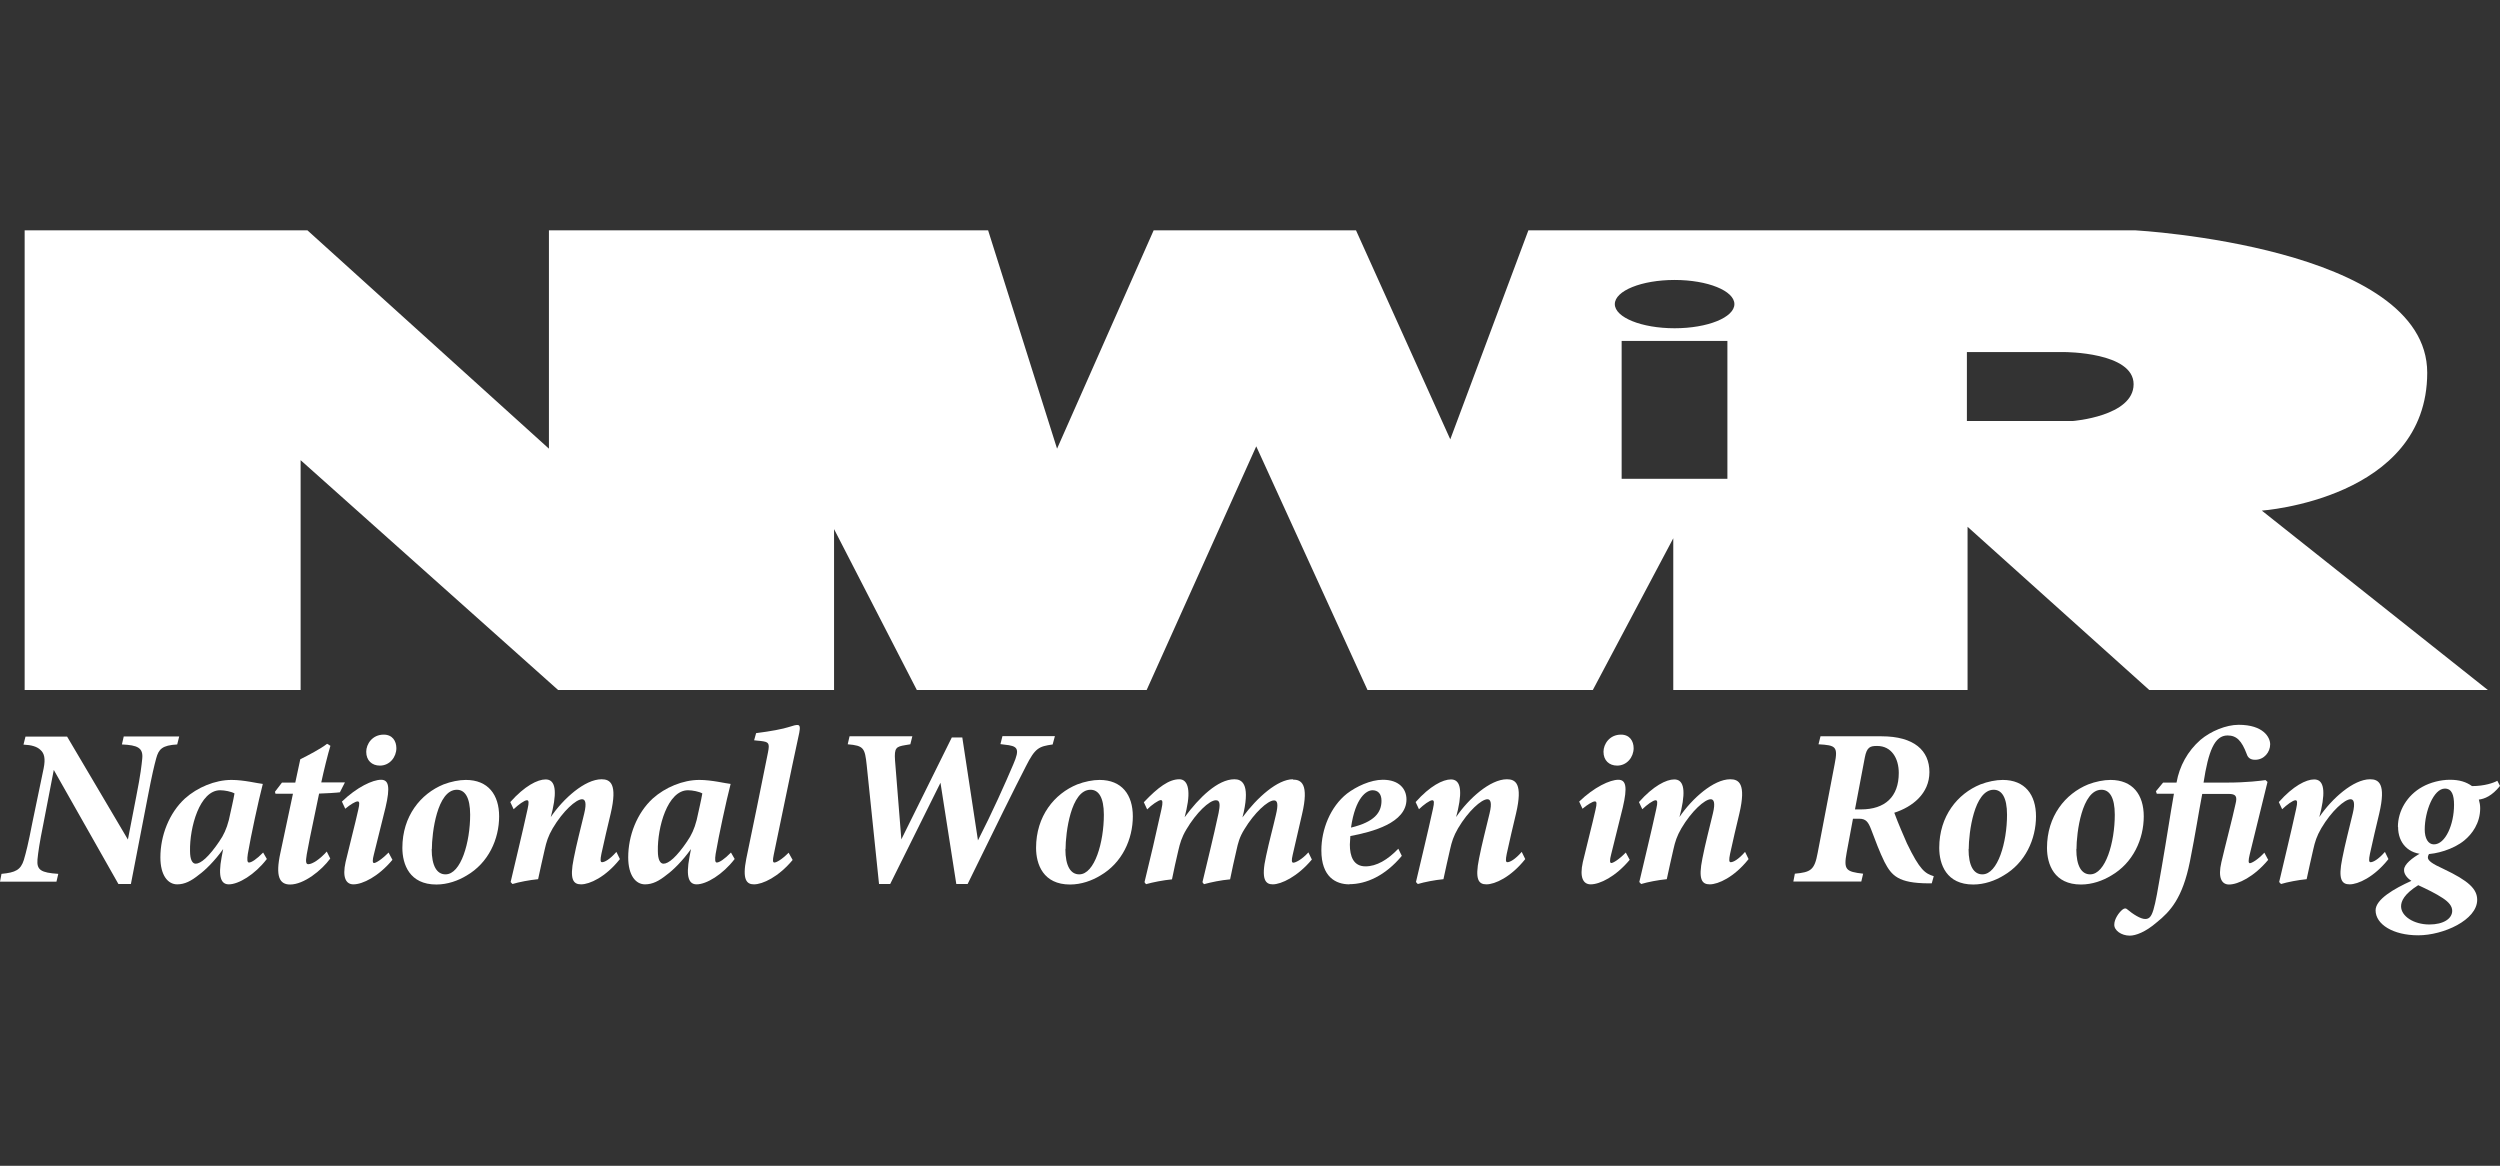 <svg xmlns="http://www.w3.org/2000/svg" id="Layer_2" viewBox="0 0 150.11 70"><rect x="0" y="0" width="150.11" height="70" fill="#333333" stroke="none"/><defs><style>.cls-1{fill:none;}.cls-1,.cls-2{stroke-width:0px;}.cls-2{fill:#fff;}</style></defs><g id="Layer_1-2"><rect class="cls-1" x=".05" width="150" height="70"></rect><path class="cls-2" d="M135.8,30.66s9.94-.69,9.94-8.28-17.53-8.55-17.53-8.55h-36.44l-4.69,12.55-5.66-12.55h-12.15l-5.8,13.11-4.14-13.11h-26.37v13.11l-14.5-13.11H1.48v27.6h16.57v-13.8l15.46,13.8h16.57v-9.66l4.97,9.66h13.8l6.58-14.63,6.68,14.63h13.53l4.83-9.11v9.11h17.67v-9.8l10.91,9.8h20.33l-13.57-10.77ZM103.72,28.75h-6.35v-8.28h6.35v8.28ZM100.55,19.71c-1.98,0-3.59-.65-3.59-1.45s1.61-1.45,3.59-1.45,3.59.65,3.59,1.45-1.61,1.45-3.59,1.45ZM124.45,25.28h-6.35v-4.14h5.87s4.14,0,4.14,1.93-3.66,2.21-3.66,2.21Z"></path><path class="cls-2" d="M10.64,44.7c-.9.05-1.11.28-1.26.83-.12.44-.25.98-.5,2.28l-1.02,5.27h-.75l-3.88-6.85-.63,3.26c-.23,1.13-.31,1.7-.35,2.12-.05.63.21.79,1.25.86l-.11.47H0l.09-.47c.85-.08,1.15-.24,1.34-.83.13-.44.27-.98.51-2.23l.68-3.27c.12-.59.04-.91-.19-1.11-.2-.2-.54-.3-1.02-.32l.12-.48h2.5l3.65,6.18.5-2.58c.27-1.36.32-1.89.36-2.27.07-.66-.28-.82-1.22-.86l.11-.48h3.33l-.12.48Z"></path><path class="cls-2" d="M16.02,51.58c-.72.94-1.7,1.52-2.28,1.52-.44,0-.67-.39-.43-1.65l.09-.47c-.51.72-1.1,1.29-1.45,1.54-.47.38-.86.58-1.31.58-.56,0-1.01-.54-1.01-1.62,0-1.3.52-2.66,1.48-3.54.74-.66,1.8-1.11,2.79-1.11.75,0,1.57.21,1.88.24-.27,1.05-.71,3.09-.9,4.2-.05.34-.04.52.07.52.15,0,.46-.2.85-.6l.23.4ZM13.18,50.5c.23-.32.43-.74.56-1.26.12-.55.28-1.23.34-1.6-.19-.11-.59-.19-.86-.19-1.23,0-1.84,2.23-1.81,3.65,0,.54.15.76.34.76.3,0,.78-.39,1.44-1.37Z"></path><path class="cls-2" d="M20.43,47.57c-.2.03-.9.07-1.27.08-.63,3.03-.6,2.87-.74,3.64-.09.5-.03.6.09.6.25,0,.7-.3,1.11-.76l.21.42c-.52.71-1.58,1.56-2.41,1.56-.63,0-.9-.47-.58-1.92l.75-3.53h-1.05l-.03-.12.42-.55h.8l.3-1.4c.46-.23,1.23-.63,1.61-.93l.2.12c-.15.48-.4,1.5-.55,2.2h1.42l-.3.59Z"></path><path class="cls-2" d="M23.57,51.62c-.85,1.02-1.8,1.48-2.35,1.48-.44,0-.68-.4-.47-1.34.25-1.07.56-2.23.76-3.13.09-.39.08-.51-.04-.51-.13,0-.44.19-.74.44l-.2-.43c.9-.87,1.85-1.31,2.35-1.31.46,0,.56.42.27,1.66-.2.83-.5,1.99-.7,2.82-.09.34-.09.52.01.52s.44-.19.87-.63l.23.43ZM23.8,44.92c0,.54-.4,1.05-.99,1.05-.48,0-.82-.31-.82-.83,0-.46.36-1.03,1.05-1.03.52,0,.76.38.76.82Z"></path><path class="cls-2" d="M29.97,49.01c0,1.38-.64,2.8-1.95,3.56-.51.31-1.15.54-1.82.54-1.61,0-2.04-1.21-2.04-2.2,0-1.91,1.1-3.25,2.47-3.81.44-.17.94-.27,1.34-.27,1.34,0,2,.89,2,2.19ZM25.92,50.98c0,1.03.32,1.52.83,1.52.93,0,1.48-1.93,1.48-3.58,0-1.05-.32-1.5-.8-1.5-1.18,0-1.5,2.59-1.5,3.57Z"></path><path class="cls-2" d="M37.2,51.61c-.85,1.06-1.8,1.49-2.31,1.49-.47,0-.7-.29-.44-1.56.16-.83.43-1.86.63-2.7.16-.66.05-.85-.13-.85-.36,0-1.15.71-1.76,1.74-.28.48-.38.82-.48,1.26-.13.58-.28,1.22-.4,1.8-.52.05-1.14.17-1.54.29l-.11-.12c.32-1.38.68-2.83,1.02-4.39.09-.4.07-.52-.04-.52-.15,0-.52.27-.8.54l-.2-.43c.86-.97,1.64-1.36,2.12-1.36.51,0,.71.51.42,1.82l-.11.44c.75-1.11,2.05-2.27,3.05-2.27.51,0,.97.25.55,2.05-.17.72-.42,1.76-.56,2.43-.07.35-.07.5.04.5.15,0,.46-.16.86-.62l.21.43Z"></path><path class="cls-2" d="M44.11,51.58c-.72.94-1.7,1.52-2.28,1.52-.44,0-.67-.39-.43-1.65l.09-.47c-.51.72-1.1,1.29-1.45,1.54-.47.38-.86.58-1.31.58-.56,0-1.01-.54-1.01-1.62,0-1.3.52-2.66,1.48-3.54.74-.66,1.8-1.11,2.79-1.11.75,0,1.57.21,1.88.24-.27,1.05-.71,3.09-.9,4.2-.05.34-.04.52.07.52.15,0,.46-.2.85-.6l.23.4ZM41.27,50.5c.23-.32.43-.74.56-1.26.12-.55.28-1.23.34-1.6-.19-.11-.59-.19-.86-.19-1.23,0-1.84,2.23-1.81,3.65,0,.54.15.76.34.76.3,0,.78-.39,1.44-1.37Z"></path><path class="cls-2" d="M47.59,51.64c-.85,1.02-1.8,1.46-2.32,1.46-.44,0-.71-.28-.46-1.54.38-1.81.9-4.37,1.3-6.37.12-.59.04-.64-.44-.7-.12,0-.32-.04-.39-.04l.12-.43c.87-.11,1.58-.24,2.01-.38.23-.08.38-.11.47-.11.16,0,.17.15.11.47-.52,2.39-1.19,5.71-1.53,7.31-.07.34-.07.48.04.48s.44-.17.85-.59l.24.43Z"></path><path class="cls-2" d="M63.21,44.7c-.83.12-1.05.2-1.61,1.31-.72,1.4-1.74,3.47-3.5,7.07h-.68l-.95-6.08-3.02,6.08h-.67l-.74-7.14c-.11-1.02-.17-1.17-1.14-1.25l.11-.48h3.77l-.12.48-.3.05c-.55.09-.67.16-.62.91l.38,4.75,3.03-6.12h.63l.94,6.18c.87-1.7,1.64-3.43,2.12-4.56.42-.97.27-1.11-.54-1.19l-.23-.03.12-.48h3.15l-.13.48Z"></path><path class="cls-2" d="M68.02,49.01c0,1.38-.64,2.8-1.95,3.56-.51.31-1.15.54-1.82.54-1.61,0-2.04-1.21-2.04-2.2,0-1.91,1.1-3.25,2.47-3.81.44-.17.94-.27,1.34-.27,1.34,0,2,.89,2,2.19ZM63.97,50.98c0,1.03.32,1.52.83,1.52.93,0,1.48-1.93,1.48-3.58,0-1.05-.32-1.5-.8-1.5-1.18,0-1.5,2.59-1.5,3.57Z"></path><path class="cls-2" d="M77.63,46.81c.5,0,.98.25.55,2.08-.16.71-.39,1.7-.56,2.43-.08.34-.07.48.04.48s.5-.17.9-.62l.21.43c-.86,1.03-1.84,1.49-2.35,1.49-.43,0-.72-.28-.4-1.7.21-.98.4-1.64.59-2.47.16-.66.09-.87-.11-.87-.38,0-1.19.75-1.78,1.73-.3.48-.38.82-.48,1.27-.13.58-.27,1.17-.38,1.74-.56.05-1.13.17-1.57.29l-.09-.12c.32-1.36.64-2.62.97-4.16.08-.42.12-.76-.16-.76-.4,0-1.19.76-1.78,1.76-.28.47-.38.83-.48,1.26-.13.56-.27,1.17-.38,1.73-.52.05-1.14.17-1.56.29l-.09-.12c.34-1.38.68-2.84,1.02-4.39.09-.4.07-.54-.04-.54-.13,0-.56.29-.82.56l-.2-.43c.86-.91,1.52-1.38,2.13-1.38.47,0,.71.55.43,1.82l-.11.46c.86-1.17,1.99-2.28,2.99-2.28.43,0,.93.25.56,1.97l-.08.32c.89-1.21,2.12-2.29,3.03-2.29Z"></path><path class="cls-2" d="M81.03,53.1c-.82,0-1.69-.44-1.69-2.04,0-1.26.54-2.62,1.54-3.41.55-.42,1.41-.83,2.15-.83.98,0,1.42.55,1.42,1.18,0,1.41-2.04,1.95-3.37,2.2-.01.12-.03.42-.03.51,0,.7.21,1.31.94,1.31.66,0,1.33-.39,1.97-1.06l.21.43c-.99,1.19-2.13,1.7-3.15,1.7ZM81.13,49.69c1.4-.34,1.82-.9,1.82-1.61,0-.44-.23-.63-.54-.63-.35,0-1.03.42-1.29,2.24Z"></path><path class="cls-2" d="M91.56,51.61c-.85,1.06-1.8,1.49-2.31,1.49-.47,0-.7-.29-.44-1.56.16-.83.43-1.86.63-2.7.16-.66.05-.85-.13-.85-.36,0-1.15.71-1.76,1.74-.28.48-.38.82-.48,1.26-.13.58-.28,1.22-.4,1.8-.52.05-1.14.17-1.54.29l-.11-.12c.32-1.38.68-2.83,1.02-4.39.09-.4.07-.52-.04-.52-.15,0-.52.27-.8.54l-.2-.43c.86-.97,1.64-1.36,2.12-1.36.51,0,.71.51.42,1.82l-.11.44c.75-1.11,2.05-2.27,3.05-2.27.51,0,.97.25.55,2.05-.17.72-.42,1.76-.56,2.43-.07.35-.07.5.04.5.15,0,.46-.16.86-.62l.21.43Z"></path><path class="cls-2" d="M97.86,51.62c-.85,1.02-1.8,1.48-2.35,1.48-.44,0-.68-.4-.47-1.34.25-1.07.56-2.23.76-3.13.09-.39.08-.51-.04-.51-.13,0-.44.19-.74.44l-.2-.43c.9-.87,1.85-1.31,2.35-1.31.46,0,.56.42.27,1.66-.2.83-.5,1.99-.7,2.82-.09.34-.09.52.01.52s.44-.19.87-.63l.23.43ZM98.09,44.92c0,.54-.4,1.05-.99,1.05-.48,0-.82-.31-.82-.83,0-.46.36-1.03,1.05-1.03.52,0,.76.38.76.82Z"></path><path class="cls-2" d="M104.97,51.61c-.85,1.06-1.8,1.49-2.31,1.49-.47,0-.7-.29-.44-1.56.16-.83.43-1.86.63-2.7.16-.66.05-.85-.13-.85-.36,0-1.15.71-1.76,1.74-.28.48-.38.82-.48,1.26-.13.58-.28,1.22-.4,1.8-.52.05-1.14.17-1.54.29l-.11-.12c.32-1.38.68-2.83,1.02-4.39.09-.4.07-.52-.04-.52-.15,0-.52.27-.8.54l-.2-.43c.86-.97,1.64-1.36,2.12-1.36.51,0,.71.51.42,1.82l-.11.44c.75-1.11,2.05-2.27,3.05-2.27.51,0,.97.25.55,2.05-.17.72-.42,1.76-.56,2.43-.07.35-.07.5.04.5.15,0,.46-.16.86-.62l.21.43Z"></path><path class="cls-2" d="M116.02,53.04h-.23c-1.81-.01-2.21-.46-2.64-1.29-.27-.54-.58-1.36-.8-1.95-.17-.44-.31-.64-.71-.64h-.38l-.38,2.04c-.19,1.03-.04,1.14.99,1.26l-.11.47h-4.08l.09-.47c.95-.09,1.18-.21,1.37-1.25l1.02-5.33c.21-1.06.07-1.13-.97-1.19l.12-.48h3.66c1.97,0,2.88.86,2.88,2.15s-1.02,2.09-2.11,2.44c.25.68.54,1.33.76,1.84.78,1.62,1.1,1.81,1.61,1.97l-.12.43ZM111.74,48.6c1.44,0,2.27-.75,2.27-2.19,0-.87-.43-1.62-1.3-1.62-.4,0-.62.05-.74.7l-.59,3.11h.36Z"></path><path class="cls-2" d="M122.25,49.01c0,1.38-.64,2.8-1.95,3.56-.51.31-1.15.54-1.82.54-1.61,0-2.04-1.21-2.04-2.2,0-1.91,1.1-3.25,2.47-3.81.44-.17.94-.27,1.34-.27,1.34,0,2,.89,2,2.19ZM118.2,50.98c0,1.03.32,1.52.83,1.52.93,0,1.48-1.93,1.48-3.58,0-1.05-.32-1.5-.8-1.5-1.18,0-1.5,2.59-1.5,3.57Z"></path><path class="cls-2" d="M128.72,49.01c0,1.38-.64,2.8-1.95,3.56-.51.31-1.15.54-1.82.54-1.61,0-2.04-1.21-2.04-2.2,0-1.91,1.1-3.25,2.47-3.81.44-.17.94-.27,1.34-.27,1.34,0,2,.89,2,2.19ZM124.67,50.98c0,1.03.32,1.52.83,1.52.93,0,1.48-1.93,1.48-3.58,0-1.05-.32-1.5-.8-1.5-1.18,0-1.5,2.59-1.5,3.57Z"></path><path class="cls-2" d="M130.69,46.98c.17-.97.66-1.88,1.44-2.56.62-.52,1.53-.9,2.29-.9,1.49,0,1.89.76,1.89,1.17,0,.47-.36.93-.9.93-.25,0-.43-.09-.51-.35-.3-.79-.6-1.11-1.15-1.11-.78,0-1.15.94-1.44,2.83h1.41c1.18,0,2.04-.11,2.31-.15l.12.11c-.2.83-.87,3.53-1.07,4.36-.08.34-.09.52.01.52s.46-.19.87-.63l.23.43c-.85,1.02-1.81,1.48-2.35,1.48-.44,0-.68-.4-.46-1.34.25-1.07.66-2.62.85-3.5.12-.47.01-.6-.42-.6h-1.58c-.23,1.19-.39,2.31-.74,4.06-.44,2.2-1.18,3-1.99,3.65-.68.59-1.27.8-1.62.8-.51,0-.95-.32-.93-.67,0-.32.27-.72.5-.9.11-.08.19-.08.25-.03.38.32.83.6,1.1.6.46,0,.54-.44.99-3.07.32-1.84.51-3.15.74-4.45h-1.03l-.05-.15.43-.52h.8Z"></path><path class="cls-2" d="M143.39,51.61c-.85,1.06-1.8,1.49-2.31,1.49-.47,0-.7-.29-.44-1.56.16-.83.43-1.86.63-2.7.16-.66.05-.85-.13-.85-.36,0-1.15.71-1.76,1.74-.28.48-.38.82-.48,1.26-.13.58-.28,1.22-.4,1.8-.52.05-1.14.17-1.54.29l-.11-.12c.32-1.38.68-2.83,1.02-4.39.09-.4.07-.52-.04-.52-.15,0-.52.27-.8.54l-.2-.43c.86-.97,1.64-1.36,2.12-1.36.51,0,.71.51.42,1.82l-.11.44c.75-1.11,2.05-2.27,3.05-2.27.51,0,.97.25.55,2.05-.17.72-.42,1.76-.56,2.43-.07.35-.07.5.04.5.15,0,.46-.16.86-.62l.21.43Z"></path><path class="cls-2" d="M145.86,51.25c-.05.09-.08.15-.08.24,0,.19.27.38.93.68,1.52.72,2.03,1.21,2.03,1.86,0,1.21-2.03,2.13-3.54,2.13s-2.56-.66-2.56-1.5c0-.66,1.11-1.3,2.15-1.77-.27-.17-.46-.43-.44-.67,0-.31.47-.71,1.05-1.02l.48.04ZM143.98,49.65c0-.97.56-1.9,1.46-2.4.48-.27,1.11-.43,1.66-.43.58,0,.98.13,1.33.38.76,0,1.31-.2,1.52-.32l.16.31c-.48.6-.93.78-1.27.82.05.19.08.32.08.52,0,.91-.5,1.56-.95,1.93-.67.55-1.7.83-2.36.83-.99,0-1.62-.66-1.62-1.64ZM147.24,54.69c0-.28-.2-.52-.56-.76-.4-.27-.98-.55-1.48-.78-.86.54-1.03.97-1.03,1.27,0,.59.76,1.09,1.7,1.09.86,0,1.37-.36,1.37-.82ZM147.35,48.32c0-.58-.13-.97-.55-.97-.68,0-1.21,1.38-1.21,2.46,0,.52.2.89.55.89.7,0,1.21-1.21,1.21-2.37Z"></path></g></svg>